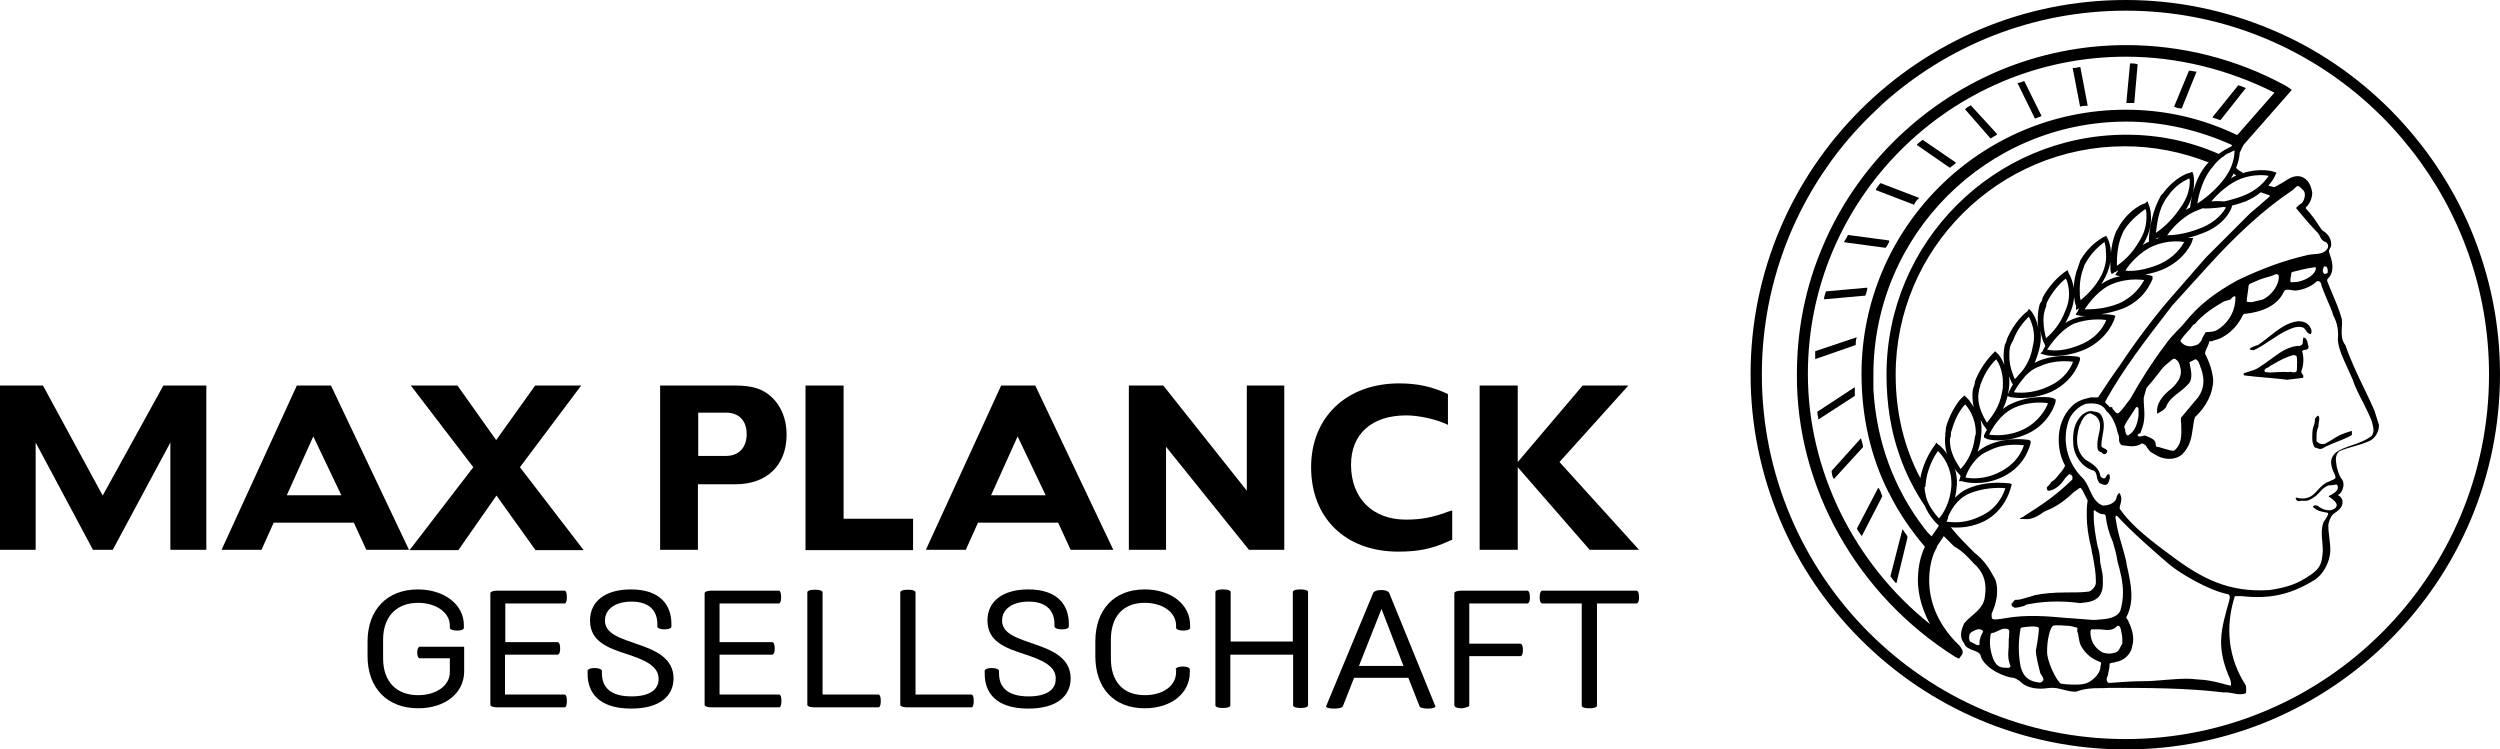 <?xml version="1.0" encoding="utf-8"?>
<!-- Generator: Adobe Illustrator 25.3.0, SVG Export Plug-In . SVG Version: 6.00 Build 0)  -->
<svg version="1.1" id="Layer_1" xmlns="http://www.w3.org/2000/svg" xmlns:xlink="http://www.w3.org/1999/xlink" x="0px" y="0px"
	 viewBox="0 0 820.3 245.8" style="enable-background:new 0 0 820.3 245.8;" xml:space="preserve">
<g>
	<path d="M137.2,232.4c-10.2,0-16.6-6.7-16.6-17.1v-4.8c0-10.4,6.4-17.1,16.5-17.1c8.6,0,15.1,4.9,15.1,11.7v1c0,0-0.1,0.8-2.2,0.8
		c-2.2,0-2.4-0.8-2.4-0.8v-0.8c0-4.4-4.6-7.5-10.4-7.5c-7.1,0-11.5,4.5-11.5,12.1v6.1c0,7.7,4.4,12.1,11.5,12.1
		c5.8,0,10.4-3,10.4-7.6v-4.5h-9.9c0,0-0.8-0.1-0.8-1.9s0.8-1.9,0.8-1.9h14.6v8.4C152.1,227.6,145.9,232.4,137.2,232.4z"/>
	<path d="M163.4,232.1c-2.5,0-2.5-0.8-2.5-0.8v-36.7c0,0,0-0.8,2.5-0.8h21.9c0,0,0.7,0,0.7,2.2c0,2-0.7,2-0.7,2h-19.5v12.7H183
		c0,0,0.8,0,0.8,2.1c0,2-0.8,2-0.8,2h-17.3v13.1h19.6c0,0,0.7,0,0.7,2.1c0,2.1-0.7,2.1-0.7,2.1H163.4z"/>
	<path d="M205.6,214.6c-6.1-2-12-4.1-12-11c0-6.3,5-10.2,13.4-10.2c9.7,0,13.3,5.2,13.3,11.3v1c0,0-0.1,0.8-2.3,0.8
		c-2.1,0-2.3-0.8-2.3-0.8v-0.8c0-4.4-2.5-7.5-8.5-7.5c-5.2,0-8.7,2.4-8.7,6.2c0,4.4,5,5.8,11,7.9c5.6,1.9,11.5,4.5,11.5,11.1
		c0,5.7-4.4,9.9-13.9,9.9c-10.9,0-14.3-5.5-14.3-11.4V220c0,0,0.2-0.8,2.3-0.8s2.4,0.8,2.4,0.8v0.9c0,4.6,2.8,7.6,9.7,7.6
		c5.8,0,8.9-2.1,8.9-5.7C216.2,218.4,211.1,216.4,205.6,214.6z"/>
	<path d="M233.7,232.1c-2.5,0-2.5-0.8-2.5-0.8v-36.7c0,0,0-0.8,2.5-0.8h21.9c0,0,0.7,0,0.7,2.2c0,2-0.7,2-0.7,2h-19.5v12.7h17.3
		c0,0,0.8,0,0.8,2.1c0,2-0.8,2-0.8,2h-17.3v13.1h19.6c0,0,0.7,0,0.7,2.1c0,2.1-0.7,2.1-0.7,2.1H233.7z"/>
	<path d="M267.4,232.1c-2.5,0-2.5-0.8-2.5-0.8v-37c0,0,0-0.8,2.5-0.8c2.5,0,2.5,0.8,2.5,0.8v33.6h18.4c0,0,0.7,0,0.7,2.1
		c0,2.1-0.7,2.1-0.7,2.1H267.4z"/>
	<path d="M297.9,232.1c-2.5,0-2.5-0.8-2.5-0.8v-37c0,0,0-0.8,2.5-0.8c2.5,0,2.5,0.8,2.5,0.8v33.6h18.4c0,0,0.7,0,0.7,2.1
		c0,2.1-0.7,2.1-0.7,2.1H297.9z"/>
	<path d="M336,214.6c-6.1-2-12-4.1-12-11c0-6.3,5-10.2,13.4-10.2c9.7,0,13.3,5.2,13.3,11.3v1c0,0-0.1,0.8-2.3,0.8
		c-2.1,0-2.4-0.8-2.4-0.8v-0.8c0-4.4-2.5-7.5-8.5-7.5c-5.2,0-8.7,2.4-8.7,6.2c0,4.4,5,5.8,11,7.9c5.6,1.9,11.5,4.5,11.5,11.1
		c0,5.7-4.4,9.9-13.9,9.9c-10.9,0-14.3-5.5-14.3-11.4V220c0,0,0.2-0.8,2.3-0.8c2.1,0,2.4,0.8,2.4,0.8v0.9c0,4.6,2.8,7.6,9.7,7.6
		c5.8,0,8.9-2.1,8.9-5.7C346.6,218.4,341.5,216.4,336,214.6z"/>
	<path d="M385.7,219.6c0,0,0.2-0.9,2.5-0.9c2.1,0,2.2,0.9,2.2,0.9v1c0,6.9-6.1,11.8-14.8,11.8c-10.2,0-16.2-6.7-16.2-17.1v-4.8
		c0-10.4,6.1-17.1,16.2-17.1c8.6,0,14.9,4.9,14.9,11.7v1c0,0-0.1,0.8-2.2,0.8c-2.2,0-2.4-0.8-2.4-0.8v-0.8c0-4.4-4.4-7.5-10.3-7.5
		c-7.1,0-11.1,4.5-11.1,12.1v6.1c0,7.7,4,12.1,11.2,12.1c5.8,0,10.2-3,10.2-7.6V219.6z"/>
	<path d="M424.1,214.8h-20.4v16.7c0,0,0,0.8-2.4,0.8c-2.5,0-2.5-0.8-2.5-0.8v-37.3c0,0,0-0.8,2.5-0.8c2.5,0,2.5,0.8,2.5,0.8v16.3
		h20.4v-16.3c0,0,0-0.8,2.5-0.8c2.5,0,2.5,0.8,2.5,0.8v37.3c0,0,0,0.8-2.4,0.8c-2.5,0-2.5-0.8-2.5-0.8V214.8z"/>
	<path d="M450.6,194.5c0,0,0.4-0.9,2.6-0.9c2.2,0,2.6,0.9,2.6,0.9l15.2,37.3c0,0-0.1,0.7-2.5,0.7c-2.5,0-2.7-0.7-2.7-0.7l-3.7-9.4
		h-17.8l-3.7,9.4c0,0-0.3,0.7-2.8,0.7c-2.7,0-2.7-0.7-2.7-0.7L450.6,194.5z M453.3,199.8l-7.4,18.7h14.6L453.3,199.8z"/>
	<path d="M482.1,215.3v16.2c0,0.5-2.1,0.9-2.4,0.9c-2.5,0-2.5-0.9-2.5-0.9v-36.9c0,0,0-0.8,2.5-0.8h21.5c0,0,0.8,0,0.8,2.2
		c0,2-0.8,2-0.8,2h-19.1v13.2h16.8c0,0,0.8,0,0.8,2.1c0,2-0.8,2-0.8,2H482.1z"/>
	<path d="M524,198v33.6c0,0,0,0.8-2.5,0.8c-2.5,0-2.5-0.8-2.5-0.8V198h-13c0,0-0.8,0-0.8-2c0-2.2,0.8-2.2,0.8-2.2h31
		c0,0,0.8,0,0.8,2.2c0,2-0.8,2-0.8,2H524z"/>
</g>
<path d="M0,126.5h14.1l19.6,36.1l19.9-36.1h14.1v53.9H55.9v-35.2l-18.9,35.2h-6.5l-18.8-35.2v35.2H0V126.5z"/>
<path d="M89.8,171.5l-4,8.9H72.7l24.7-53.9h11.2l25.6,53.9h-14l-4.1-8.9H89.8z M94.1,162.5H112l-9.2-19.3L94.1,162.5z"/>
<path d="M134.8,126.5h15.3l12.7,17.9l12.8-17.9h15.1l-20.1,26.8l20.9,27.2h-15.8l-12.8-17.9l-12.5,17.9h-16l20.9-27.2L134.8,126.5z"
	/>
<path d="M216.7,126.5h24.5c5.7,0,9.1,1.1,12,3.8c3.2,3,4.9,7.3,4.9,12.3c0,10.1-6.5,16.3-16.8,16.3h-12.3v21.5h-12.4V126.5z
	 M229.1,135.4v14.2h9.1c4.2,0,6.8-2.7,6.8-7.2c0-4.4-2.6-7-6.7-7H229.1z"/>
<path d="M264.3,126.5h12.5v43.7h22.8v10.3h-35.3V126.5z"/>
<path d="M320.9,171.5l-4,8.9h-13.1l24.7-53.9h11.2l25.6,53.9h-14l-4.1-8.9H320.9z M325.2,162.5h17.9l-9.2-19.3L325.2,162.5z"/>
<path d="M370.5,126.5h11.2l27.4,34.5v-34.5h12.3v53.9h-11.6l-27.2-33.8v33.8h-12.2V126.5z"/>
<path d="M476.5,177.1l-1,0.4c-5.6,2.6-10.1,3.5-16.7,3.5c-17.3,0-28.6-11-28.6-27.7c0-16.4,11.6-27.5,28.9-27.5
	c6.1,0,10.9,1.1,16,3.5v10.1c-3.6-1.8-9.5-3.1-13.7-3.1c-11.3,0-18.1,6.1-18.1,16.2c0,11,7.1,18,18,18c5,0,8.8-0.7,14.1-2.7l1.1-0.3
	V177.1z"/>
<path d="M485.4,126.5H498v25.1l21.3-25.1h15l-22.6,25.1l26.1,28.8h-16.2L498,153.3v27.1h-12.5V126.5z"/>
<g>
	<path d="M810.6,75c-6.2-14.6-15.1-27.7-26.3-39c-11.3-11.3-24.4-20.2-39-26.3C730.1,3.3,714,0,697.5,0
		c-67.9,0-123.1,55.1-123.1,122.8c0,16.6,3.3,32.7,9.7,47.9c6.2,14.7,15.1,27.8,26.4,39.1c11.3,11.3,24.5,20.2,39.1,26.4
		c15.2,6.4,31.3,9.7,47.9,9.7c67.7,0,122.8-55.2,122.8-123.1C820.3,106.2,817,90.2,810.6,75z M617.1,34.7c0.1-0.1,0.2-0.1,0.2-0.2
		c0.1-0.1,0.2-0.2,0.3-0.3c21.2-19.1,49.2-30.7,79.9-30.7c30.7,0,58.7,11.6,79.9,30.8c0.1,0.1,0.2,0.2,0.3,0.3
		c0.1,0.1,0.2,0.1,0.2,0.2c4.9,4.4,9.3,9.3,13.4,14.5c15.9,20.3,25.4,45.8,25.4,73.6c0,65.9-53.5,119.6-119.3,119.6
		c-65.8,0-119.3-53.7-119.3-119.6c0-27.7,9.5-53.3,25.4-73.6C607.7,44,612.2,39.2,617.1,34.7z"/>
	<path d="M757.7,106.9c-1-1.3-2.4-1.5-3.7-1.5c0,0,0,0,0,0c-3.6,0.4-6.6,2.8-9.5,5.1c-1.2,0.9-2.4,1.9-3.6,2.7
		c-0.1,0-0.3,0.1-0.4,0.1c-0.8,0.3-1.7,0.6-2.3,1.1c0,0,0,0,0,0.1c0,0,0,0,0,0.1c0.3,0.3,1,0.3,1.3,0.3c0,0,0,0,0,0
		c1.8-0.8,3.6-2,5.4-3.2c2-1.3,4-2.7,6.2-3.6c1.4-0.6,2.9-1.2,4.7-0.6c0.3,0.2,0.6,0.6,0.8,0.9c0.4,0.6,0.8,1.2,1.6,1.2
		c0,0,0.1,0,0.1-0.1C758.7,108.4,758.3,107.8,757.7,106.9C757.7,106.9,757.7,106.9,757.7,106.9z"/>
	<path d="M757.3,113c-0.2-0.9-0.4-2-1.4-2.3c0,0-0.1,0-0.1,0.1c-0.2,0.5-0.2,0.8-0.2,1.2c0,0.3,0,0.6-0.1,0.9
		c-0.3,0.3-0.8,0.8-1.7,0.6c0,0,0,0,0,0c-3.5,0.4-6.2,2.5-8.9,4.5c-1.3,0.9-2.6,1.9-3.9,2.7c-1,0.6-2,0.9-3,1.2
		c-0.5,0.2-1,0.3-1.5,0.5c-0.2,0-0.3,0.1-0.3,0.2c-0.1,0.2,0,0.4,0.2,0.6c0,0,0,0,0.1,0c2.4,0.3,4.7,0.5,7,0.7
		c2.3,0.2,4.6,0.4,7,0.7c0,0,0,0,0,0c0,0,0,0,0,0l5.1-0.6c0,0,0.1,0,0.1-0.1c0.2-0.5,0-0.9-0.3-1.2c-0.2-0.3-0.3-0.5-0.3-0.9
		c0.8-2,0.9-4.3,0.3-6.6c0.2-0.3,0.6-0.4,1-0.4c0.5-0.1,1.1-0.2,1.1-1.1c0,0,0,0,0,0C757.4,113.6,757.3,113.3,757.3,113z
		 M743.1,121.3C743.1,121.3,743.1,121.3,743.1,121.3c0.2-0.3,0.5-0.5,0.8-0.6c0.3-0.1,0.7-0.3,0.9-0.6c0.4-0.2,0.7-0.4,1.1-0.6
		c2.2-1.3,4.3-2.4,6.6-3c0.6,0,1.1,0.3,1.1,0.5c0,0,0,0,0,0c0.2,1,0.1,2.4,0.1,3.5c0,0.5-0.1,0.9-0.1,1.3c-0.5,0.5-1,0.4-1.5,0.3
		c-0.2,0-0.4-0.1-0.7-0.1c-0.1,0-0.3,0-0.4,0.1c-1-0.1-2.3-0.1-3.7,0c-1.4,0.1-2.8,0.2-4,0c-0.1-0.1-0.3-0.3-0.3-0.4
		C743,121.6,743,121.5,743.1,121.3z"/>
	<path d="M771.6,141.4c-3.3,0.9-4.8,1.8-6.6,3l-2.1,1.2c-1.1,0.3-2,0-2.8-0.8v-1.2c0-1.2,0-2.4,0.6-3.5c0,0,0,0,0,0
		c0-0.4,0.1-0.9,0.1-1.3c0.1-0.4,0.2-0.9,0.2-1.4c0-0.3,0-0.6-0.3-1c0,0,0,0-0.1,0c-0.3,0-0.6,0.5-0.7,0.6l-0.3,0.3c0,0,0,0,0,0.1
		c0,1.2-0.3,2.1-0.6,2.9c-0.3,0.9-0.3,2.1-0.3,3c0,1.2,0,2.4,0.9,3.6c0,0,0,0,0.1,0h0.3c0.4,0.2,0.8,0.4,1.3,0.4
		c0.2,0,0.4,0,0.6-0.1c2.1-1.2,4.5-2.1,6.8-3c1.4-0.6,3-1.3,3-1.6v-1.2C771.7,141.5,771.7,141.5,771.6,141.4
		C771.7,141.4,771.6,141.4,771.6,141.4z"/>
	<path d="M692.2,155.8C692.2,155.8,692.2,155.8,692.2,155.8c-0.2-0.2-0.4-0.2-0.5-0.2c-0.3,0.1-0.4,0.4-0.6,0.7
		c-0.1,0.3-0.3,0.6-0.5,0.6c0,0,0,0,0,0c-0.5,0.3-1.1-0.3-1.4-0.6c-0.3-2.6-2.5-4.1-4.8-5.4c-2.9-2.4-3.6-6.2-2.1-11.2l0.1-0.1
		c0.6-1.5,1.5-3.7,3.4-4c0.1,0.1,0.3,0.1,0.5,0.2c0.6,0.3,1.4,0.6,1.9,1.3c1.3,1.6,0.9,3.6,0.4,5.7c-0.3,1.3-0.5,2.6-0.4,3.8
		c0,1,0.4,1.6,1.5,1.9c0.1,0.3,0.3,0.4,0.6,0.5c0.3,0.1,0.7-0.1,1-0.5c0,0,0,0,0,0c0.4-0.8-0.3-1.1-0.9-1.4
		c-0.4-0.2-0.8-0.4-0.9-0.7c0-1.2,0.2-2.4,0.4-3.5c0.4-2.3,0.8-4.4-0.4-6.6c-0.3-0.6-1.2-1.2-2.2-1.2c-1.6-0.6-2.8,0.1-4,0.9
		c-2.4,2.2-3.4,5.4-3,9.9c0.3,3.8,2.9,7.3,6.3,8.4c1.1,0.3,1.2,1.1,1.4,2c0.1,0.7,0.3,1.5,0.9,2.2c0,0,0,0,0,0
		c0.6,0.3,1.2,0.6,1.8,0.6c1,0,1.2-0.9,1.4-1.6c0.1-0.2,0.1-0.4,0.2-0.6c0,0,0,0,0-0.1L692.2,155.8z"/>
	<path d="M641.5,215.5l1.2,0.6c0,0,0,0,0,0c0,0,0.1,0,0.1,0l0.9-1.2c0.3-0.3,0.3-0.7,0.3-1c0-0.7-0.7-1.6-0.9-1.9l-1.8-1.8
		c-5.5-6-8.3-12.7-8.3-19.9c0-6.3,2.1-10.1,2.4-10.4c0,0,0,0,0,0l0.2-0.7l2.2-3.3l3.4,3.4c0,0,0,0,0,0c2.3,1.2,4.3,3.2,6,5.1
		c0.5,0.5,0.9,1,1.4,1.4c2.5,2.7,3.3,5.8,2.7,9.8c-0.2,2.9-2.2,4.7-4.3,6.5c-0.9,0.7-1.7,1.5-2.5,2.4c0,0,0,0,0,0
		c-0.8,1.8-1.9,4.4,0,6.6c0.3,1.3,1.8,1.8,3,2.3c1.1,0.4,2.1,0.8,2.3,1.5c1.2,4.8,8.9,7.5,10.8,7.5c1.4,0.3,2.9,1.7,2.9,1.8
		c3.2,2.3,6.9,1.8,9.3,1.5l0.3,0c1-0.1,2.4,0.2,3.9,0.6c1.6,0.4,3.2,0.8,4.4,0.6c0,0,0,0,0,0c2.7-1,5-1.1,7.4-1.1c1,0,2.1,0,3.3-0.1
		c11.9,0,25.3,0,37.5,1.5c0,0,0,0,0,0c1-0.1,2.1,0.1,3.2,0.3c0.8,0.2,1.6,0.3,2.4,0.3c0.6,0,1.1-0.1,1.6-0.3c0,0,0,0,0.1-0.1
		c0.2-0.6,0.1-1.3,0.1-1.8c0-0.2-0.1-0.4-0.1-0.6c0,0,0,0,0-0.1c-5.7-8.8-6.9-19-3.6-29.3l2.3,0c8.8,1,15.6-0.4,23-4.8
		c4.1-2.1,6.3-7.4,6-11.1c0-1-0.2-2.1-0.3-3.3c-0.2-1.5-0.4-3.1-0.3-4.5c0.5-1.9,1.2-3.1,2-3.5c0,0,0,0,0,0c0.1-0.1,0.2-0.2,0.4-0.3
		c0.6-0.4,1.6-1.2,2-2.1c0.8-2.2-0.6-3.2-1.3-3.6c0.6-0.2,1.1-0.8,1.5-1.7c0.4-1,0.6-2.4-0.2-3.5c0,0,0,0,0,0
		c-0.9-0.9-1.8-4.1-1.8-5c0,0,0,0,0,0c-0.2-1.2-0.4-2.8,0.9-4.1c1.6-0.7,3.2-1.2,4.7-1.6c1.5-0.4,3.1-0.9,4.8-1.6
		c2.5-0.9,3.6-3.4,3.6-5.4c0,0,0,0,0,0l-1.5-4.8c0,0,0,0,0,0c-1.2-2.6-2.3-5.1-3.5-7.5c-2.2-4.6-4.3-8.9-6-13.9c0,0,0,0,0,0
		c-1.4-1.8-1.3-3.7-1.2-5.8c0.1-0.9,0.1-1.9,0-2.8c-0.8-2.9-1.9-5.5-3.1-8.3c-0.5-1.3-1.1-2.6-1.6-3.9c-0.3-0.6,0-1,0.4-1.4
		c0.3-0.3,0.6-0.7,0.8-1.2c0.9-2.2,0.2-4.7-0.6-6.9c-0.3-0.6,0-1,0.2-1.5c0.3-0.4,0.5-0.9,0.4-1.5c0-2.4-1.9-3.8-3-4.5
		c-0.4-0.6-0.8-1.1-1.1-1.6c-1.3-2-2.3-3.4-4.2-5.5V68c1.2-0.9,2.1-3,2.1-4.8c-0.3-1.6-0.8-3.6-2.7-4.8c-2.4-1.4-4.6-0.1-6.5,1.2
		c-0.6,0.3-1.1,0.7-1.6,0.9c-0.1,0.1-0.2,0.2-0.3,0.2c-0.6,0.4-0.9,0.6-1.7,0.7c-0.2-0.2-0.5-0.2-0.9-0.3c-0.2-0.1-0.5-0.1-0.7-0.2
		c1.6-1.8,2.2-3.2,2.3-3.5l0.3-0.6c0,0,0-0.1,0-0.1c0,0,0,0-0.1-0.1l-0.9-0.3c0,0-4.2-1.4-10.3,0.6c0.1,0,0.1-0.1,0.2-0.2
		c0,0,0-0.1,0-0.1c0,0,0-0.1-0.1-0.1c-0.8-0.3-1.4-0.8-2-1.4c0.8-1.9,1.1-3.7,1.2-5l1.2-2.5l15.8-18c0,0,0,0,0-0.1c0,0,0-0.1,0-0.1
		l-1.8-1.2c-16-8.8-34.2-13.4-52.4-13.4c-14.6,0-28.7,2.9-42,8.5c-12.9,5.5-24.4,13.3-34.4,23.2c-9.9,9.9-17.8,21.5-23.2,34.3
		c-5.7,13.3-8.5,27.4-8.5,41.9C589.3,159.7,609.3,195.2,641.5,215.5z M733.5,57.4c0.1,0.1,0.2,0.1,0.2,0.2c-0.6,0.3-1.1,0.5-1.7,0.9
		c0.4-0.5,0.7-1.1,0.9-1.6C733.1,57.2,733.3,57.3,733.5,57.4z M663,206.2l0.3-0.3c2-0.3,4.7-0.6,5.6,0c0.3,0.2-0.2,4-0.9,7.6
		c0,0,0,0,0,0c0,1.5,0.9,5.3,1.5,7.5c0,0,0,0,0,0c0.4,0.5,1.3,1.8,0.9,2.3c0,0,0,0,0,0c-0.6,0.8-1.1,0.7-1.6,0.6
		c-0.2,0-0.4-0.1-0.7-0.1c-2.8-0.6-4.1-1.9-5-4.7C662.2,215.1,662.2,210.3,663,206.2z M733.6,44.1c-11.4-5.4-23.5-8.1-36.1-8.1
		c-47.8,0-86.7,38.9-86.7,86.7c0,14,3,27.2,8.9,38.9c0,0,0,0.1,0.1,0.1c0.1,0.1,0.1,0.2,0.2,0.4c3.1,6.2,7,11.9,11.6,17.3
		c-0.8,1.6-2.3,5.4-2.3,10.9c0,2.7,0.5,8.2,4,14.5c-25.1-20-40.1-50.6-40.1-82.1c0-57.4,46.8-104.1,104.4-104.1
		c16.6,0,33.4,4.1,48.7,11.8c-2.5,2.8-10.7,12.2-12.1,13.8C733.9,44.3,733.7,44.2,733.6,44.1z M671.3,110.8
		c-0.3-1.2-0.8-3.2-0.8-5.9c0-1.5,0.3-3,0.9-4.4c0,0,0,0,0,0c0-0.9,0.3-1.4,0.6-2c2.2-4,4.9-6.4,5.8-7.1c0.7,1.1,1.1,3.1,1.1,5.2
		c0,1.7-0.4,3.5-1.2,5.3c-1.7,4.7-4.7,7.7-6.4,9.1L671.3,110.8z M671.7,114.7c2.8-4.2,5.8-7.1,8.8-8.5c4.9-1.8,9.2-1.4,10.6-1.2
		c-0.4,1.1-2.2,5.3-8,7.9C678.1,115.1,674,115.3,671.7,114.7z M679.9,104.8C679.9,104.8,679.9,104.8,679.9,104.8
		c-0.8,0.3-1.5,0.7-2.2,1.2c0.6-1.1,1.2-2.3,1.7-3.7c2.9-7-0.4-12.3-0.6-12.6l-0.3-0.9c0,0,0-0.1-0.1-0.1c0,0-0.1,0-0.1,0l-0.9,0.6
		c-0.1,0.1-4.2,2.8-7.2,8.4c0,0,0,0,0,0c0,0.6-0.3,1.2-0.9,2c0,0,0,0,0,0c-0.8,2.8-0.8,5.7-0.5,8c-0.6-3.6-2.3-5.6-2.4-5.7l-0.6-0.6
		c0,0-0.1,0-0.1,0c0,0-0.1,0-0.1,0.1l-0.3,0.6c-0.6,0.3-4.3,3.5-6.6,8.7c-0.1,0.4-0.3,0.8-0.4,1.2c-0.1,0.4-0.3,0.7-0.5,1.2
		c-0.5,2.3-0.5,4.6-0.1,6.6c-0.8-2-1.7-3.2-1.9-3.4c-0.2-0.3-0.4-0.5-0.5-0.5l-0.6-0.6c0,0-0.1,0-0.1,0l-0.6,0.6
		c-0.1,0.1-3.9,3.7-6,9.3c0,0,0,0,0,0c0,0.7-0.2,1.2-0.4,1.8c-0.1,0.2-0.1,0.3-0.2,0.5c-0.4,2.2-0.2,4.2,0.2,6.1
		c-0.6-1.1-1.3-1.9-1.6-2.4c-0.1-0.1-0.6-0.7-0.8-0.8l-0.6-0.6c0,0-0.1,0-0.1,0l-0.6,0.6c-0.6,0.3-4,4.5-5.4,9.9c0,0,0,0,0,0
		c0,0.4-0.1,0.9-0.1,1.3c-0.1,0.4-0.2,0.9-0.1,1.3c-0.3,2.1,0,4.2,0.5,6c-0.7-1.1-1.4-1.8-1.8-2.2c-0.3-0.3-0.8-0.8-1-0.8l-0.6-0.6
		c0,0-0.1,0-0.1,0c0,0-0.1,0-0.1,0.1l-0.3,0.6c-0.3,0.3-3.8,5-4.8,10.9c-5.4-10.2-8.1-21.6-8.1-34c0-41.3,33.8-74.9,75.2-74.9
		c9.3,0,18.6,1.8,27.5,5.3c-0.2,0.2-0.3,0.3-0.5,0.5c-4.3,4.8-5.4,12.4-5.6,14.3c-0.5,0.3-1,0.5-1.4,0.8c3.8-6.2,2.5-11.4,2.5-11.5
		l-0.3-0.9c0,0,0,0-0.1-0.1c0,0-0.1,0-0.1,0l-0.6,0.3c-0.6,0-5,1.4-9,6.9c-0.5,0.3-0.8,0.9-1,1.4c-0.1,0.1-0.1,0.3-0.2,0.4
		c-3,5.8-3.3,12.8-3.3,12.8v1.1c-0.7,0.3-1.4,0.7-2.1,1.1c0.2-0.2,0.3-0.5,0.5-0.7c3.8-6.7,1.8-12.1,1.5-12.6l-0.3-0.9
		c0,0,0-0.1-0.1-0.1c0,0-0.1,0-0.1,0l-0.6,0.6c-0.6,0.1-4.9,1.7-8.4,7.2c-0.3,0.6-0.6,1.2-1.2,2.1c0,0,0,0,0,0
		c-1.9,4.6-2,9.9-1.8,12.7c0,0.1,0,0.1,0,0.2c0,0,0,0,0,0l0.3,0.9c0,0,0,0,0.1,0.1c0,0,0,0,0,0c0,0,0,0,0.1,0l0.9-0.6
		c0.1,0,0.5-0.2,1.1-0.6c0,0,0,0,0,0.1c-0.1,0.2-0.2,0.4-0.3,0.4c0,0,0,0,0,0l-0.6,0.9c0,0,0,0.1,0,0.1c0,0,0,0.1,0.1,0.1l1.2,0.3
		c0,0,0,0,0,0c0,0,0.1,0,0.2,0c0.1,0,0.2,0,0.2,0c-1.1,0.2-2.2,0.5-3.4,1c0,0,0,0,0,0c-1,0.4-2,1-2.9,1.6c0.4-0.7,0.9-1.5,1.3-2.3
		c3.5-7,1-12.4,0.6-12.9l-0.3-0.6c0,0-0.1-0.1-0.1,0l-0.6,0.3c0,0,0,0,0,0c0,0-0.2,0.1-0.4,0.2c-1.1,0.7-4.6,2.7-7.4,7.5
		c0,0,0,0,0,0c-0.1,0.4-0.3,0.8-0.4,1.2c-0.1,0.4-0.3,0.7-0.4,1.2c-2.4,5.9-1,12-0.6,12.6v1.2c0,0,0,0.1,0,0.1c0,0,0,0,0,0
		c0,0,0,0,0,0l1-0.5c-0.4,0.6-0.5,1-0.5,1l-0.6,0.9c0,0,0,0.1,0,0.1c0,0,0,0.1,0.1,0.1l1.2,0.3c0,0,0.9,0.1,2.3,0.1
		c0.1,0,0.3,0,0.4,0C683.4,103.6,681.6,104.1,679.9,104.8z M664.6,123.3c1.3-1.3,2.8-2.5,4.7-3.1c0,0,0,0,0,0
		c4.8-2.3,9.9-1.6,10.9-1.5c-0.5,1.4-2.4,5.7-8.3,8.2c-5.2,2.4-9.7,2-11.1,1.8c0.3-0.6,1.1-2,2.3-3.5
		C663.5,124.7,664,124.1,664.6,123.3z M663.3,122c-0.6,0.6-1.1,1.2-1.6,1.8c-0.2,0.2-0.4,0.4-0.6,0.6l-0.1-0.2
		c-0.6-1.5-1.7-4.1-1.7-7.4c0-0.9,0-2.1,0.3-3.2c0.1-0.2,0.2-0.4,0.3-0.7c0.2-0.4,0.4-0.9,0.6-1.1c0,0,0,0,0,0c1.4-4,4-6.7,5.2-7.9
		c0.6,1.2,1.7,3.5,1.7,6.7c0,1.3-0.2,2.3-0.5,3.5c0,0.2-0.1,0.4-0.1,0.6C666.1,117.9,664.7,120.3,663.3,122z M652.7,142.6
		c0.6-1.3,3.2-6.5,8.2-8.8c0,0,0,0,0,0c4.1-1.9,8.9-1.9,11.1-1.5c-0.7,1.8-2.9,6-7.9,8.5C658.8,143.4,653.9,142.8,652.7,142.6z
		 M657.2,125.7c0,0.9,0,1.8-0.3,3c-0.8,4.9-3.4,8-4.7,9.7c-0.1,0.1-0.2,0.2-0.2,0.3l-0.1-0.1c-0.9-1.5-2.8-4.7-2.8-8.4
		c0-0.4,0.1-0.8,0.1-1.2c0.1-0.4,0.1-0.7,0.2-1.2c0.1-0.3,0.2-0.7,0.3-1c0.1-0.4,0.1-0.7,0.3-1c1.3-3.7,3.4-6.4,5-7.9
		C655.7,118.9,657.2,121.5,657.2,125.7z M732,49.9c0.3-0.1,0.6-0.3,0.8-0.4c0.1-0.1,0.3-0.1,0.4-0.2c0,3.4-1.3,6.8-3.8,9.9
		c-3.2,4-6.6,6.4-8.4,7.6c0.4-3.1,2-8.7,5-12c0,0,0,0,0,0c1-1.4,2.1-2.4,3.1-3.2c0.2-0.1,0.5-0.2,0.7-0.4c0,0,0.1,0,0.1-0.1
		c0,0,0,0,0-0.1c0.4-0.3,0.8-0.5,1.2-0.7C731.3,50.3,731.7,50.1,732,49.9z M652.6,147.9C652.6,147.9,652.6,147.9,652.6,147.9
		c4.6-2.5,9.8-2,11.5-1.8c-1.3,3.9-4.1,6.9-8,8.8c-5,2.6-9.7,2.1-11.2,1.8C645.6,154.3,648.1,149.6,652.6,147.9z M648,143.3
		c-0.6,5.9-3.6,9.5-4.7,10.6c-0.1-0.2-0.2-0.3-0.3-0.5c-1.1-1.7-3.2-4.9-3.2-8.8c0-0.3,0-0.9,0.3-1.4c0,0,0,0,0,0c0-0.9,0-1.5,0.3-2
		c0,0,0,0,0,0c1.1-4.1,3-7.1,4.4-8.5c0.7,0.7,3.5,4,3.5,9.4C648.3,142.1,648.3,142.7,648,143.3C648,143.3,648,143.3,648,143.3z
		 M640.1,171.3C640.1,171.2,640.1,171.2,640.1,171.3l-1.4-0.1c0.1-0.1,0.1-0.3,0.2-0.5c0.1-0.2,0.1-0.4,0.3-0.6c0,0,0,0,0-0.1
		c0,0,0,0,0-0.1c0,0-0.1-0.1-0.1-0.1c0.9-2.2,2.9-6,6.9-7.8c4.4-1.9,9.6-2.1,12-1.8c-0.5,1.6-2.4,6.6-8,9.1c-3.2,1.6-6.5,2.3-9.9,2
		L640.1,171.3z M632.6,164.8c-0.3-0.6-0.5-1.3-0.7-2.1c0-0.1,0-0.1,0-0.2c0-0.1,0-0.2-0.1-0.3c0,0,0-0.1,0-0.1c0-0.1,0-0.2-0.1-0.3
		c0,0,0-0.1,0-0.1c-0.1-0.6-0.2-1.1-0.2-1.7c0-0.1,0.1-0.2,0.1-0.2c0.1-0.1,0.2-0.2,0.2-0.4c0,0,0,0,0,0c0,0,0,0,0,0
		c0-0.1,0-0.1,0-0.2c0.3-4.9,2.8-9.6,4.1-11.2c1.7,1.7,4.4,5.3,4.4,10.6l0,0.6c-0.3,5.6-2.7,9.4-4.1,10.9
		C635.7,169.5,633.8,167.5,632.6,164.8C632.6,164.8,632.6,164.8,632.6,164.8z M704.3,71c0,1.8-0.2,4.6-2.1,7.7
		c-2.6,4.7-5.8,7.3-7.6,8.5v-1c0-2.1,0.2-6.1,1.8-9.5c0.2-0.6,0.4-0.9,0.6-1.2c0.1-0.2,0.2-0.3,0.3-0.5c2.3-3.3,4.9-5.1,6.2-6.1
		c0.2-0.1,0.3-0.2,0.5-0.3C704.3,69.2,704.3,69.8,704.3,71z M710.1,66.2C710.1,66.2,710.1,66.2,710.1,66.2c0.3-0.6,0.9-1.5,1.2-1.8
		c2.5-3.7,5.6-5.2,6.9-5.8l0.1-0.1c0.2,0.3,0.2,0.5,0.2,1.1c0,2.1-0.6,5.3-3.3,8.9c-3.1,4.6-6.5,7-7.8,7.9c0-0.3,0.1-0.5,0.1-0.8
		C707.8,73.2,708.3,69.3,710.1,66.2z M708.4,77.8l-0.5,0.5c0,0,0,0,0,0c-0.3,0.1-0.5,0.1-0.7,0.2c0,0,0.1,0,0.1-0.1
		C707.5,78.3,707.9,78.1,708.4,77.8z M721.1,69C721.1,69,721.1,69,721.1,69c0.6-0.3,1.2-0.5,1.8-0.7l0.2,0.1c0,0,0,0,0.1,0
		c0.1,0,0.3,0,0.5,0c1.2,0,3.3-0.1,6-0.5c0.3,0.1,0.5,0.1,0.7,0.2c-0.8,1.3-2.9,4.6-8.2,6.7c-4.9,2-9,2.4-11.1,2.4
		C713.1,74.3,716.9,70.5,721.1,69z M706.8,80.6c4.3-1.7,8-1.5,9.9-1.2c-0.9,1.5-3,5-8.2,7.3c-4.8,2-8.9,2.4-11.1,2.1
		C698.5,86.8,702.3,82.4,706.8,80.6z M689.7,90c-2.4,4.7-5.7,7.4-7,8.5c-0.3-0.9-0.3-2.3-0.3-3.7c0-2.4,0.4-4.7,1.2-6.8
		c0.1-0.2,0.2-0.4,0.2-0.6c0.1-0.4,0.3-0.8,0.6-1.2c0,0,0,0,0,0c2-3.6,4.7-5.7,6-6.7l0.1-0.1c0.3,0.8,0.5,2,0.5,3.7
		C691.2,84.9,691,87,689.7,90z M684,101.5c1.5-2.2,4.8-6.7,9.3-8.4c0,0,0,0,0,0c2.8-1.1,5.5-1.4,7.5-1.4c1.3,0,2.2,0.1,2.8,0.2
		l-0.1,0.1c-1,1.7-3.1,5.2-8.1,7.5C690.5,101.5,686.2,101.5,684,101.5L684,101.5z M631.6,173.6c-10.2-13.2-15.9-28.8-16.9-45.8
		c0-0.2,0-0.4,0-0.6c0-0.3,0-0.6,0-0.9c0-0.5,0-1,0-1.4c0-0.1,0-0.1,0-0.2c0-0.6,0-1.2,0-1.8c0-45.8,37.2-83,83-83
		c11.7,0,23.7,2.7,34.7,7.7c-0.1,0.2-0.2,0.3-0.3,0.5c-1.1,0.5-2.5,1.2-4.1,2.4c-9.6-4.2-19.7-6.3-30.3-6.3
		c-43.4,0-78.7,35.3-78.7,78.7c0,9.5,1.4,18.5,4.3,26.6c2,5.8,4.8,11.3,8.2,16.4c1.4,3.2,3.5,5.5,4.2,6.1l0.5,0.5
		c-0.2,0.3-0.4,0.6-0.6,0.9c-0.6,0.8-1.2,1.7-1.8,2.6C632.8,175.1,632.2,174.4,631.6,173.6z M735.9,64.3c-2.2,0.8-4.3,1.4-6.1,1.8
		c-1.1-0.1-2.5-0.2-4.2,0c2-2.5,5.8-6,9.8-7.5c4.4-1.6,8.1-1.1,9-0.9C743.3,59.3,740.9,62.4,735.9,64.3z M653.2,208
		c0.3-0.3,0.5-0.5,0.7-0.3c0,0,0.1,0,0.1,0l2.7-1.2c0.6-0.3,1.4-0.3,2.3,0l0.3,0.5c0,0.7-0.1,1.3-0.1,1.9c-0.1,0.6-0.1,1.2-0.1,1.9
		c0,1,0,1.8-0.1,2.5c-0.1,1.7-0.2,2.9,0.7,5.3c-0.2,0.6-0.8,0.6-1.3,0.5c-0.1,0-0.3,0-0.4,0c-2.1,0-3.2-0.9-4.1-3.2
		C652.9,213,652.7,210.7,653.2,208z M755.2,66.7c-0.6,0.3-1.2,0.9-1.8,1.5c0,0,0,0.1,0,0.1c0.3,0.3,0.6,0.7,0.9,1.1
		c1.8,2.1,4.2,5,6.2,7c0.3,0.3,0.5,0.7,0.7,1.1c0.3,0.7,0.6,1.4,1.8,1.9c0.4,0.1,0.6,0.4,0.8,0.8c0.2,0.5,0.1,1-0.2,1.5
		c-1,1.4-2.6,1.6-4.3,1.7c-0.7,0.1-1.5,0.1-2.2,0.3c-7.7,1.8-14.4,4.2-23,8.3c-7,3.9-12.6,7.9-17.6,14.3c-0.7,0.8-1.4,1.5-2.1,2.2
		c-1.4,1.5-2.7,2.8-3.9,4.6c-4.1,5.4-7.7,11-11.6,17.9c-0.6,0.7-1,1.3-1.4,1.8c-0.6,0.8-1.1,1.6-2.2,2.6c-0.2,0.2-0.3,0.2-0.5,0.2
		c-0.5,0-0.9-0.6-1.3-1.1c-0.2-0.2-0.3-0.4-0.4-0.5v-0.3c0-0.1,0-0.1-0.1-0.1h-0.8c-0.2-0.4-0.5-0.6-0.8-0.9c-0.4-0.3-0.8-0.6-0.6-1
		c5.9-10.7,13.1-19.9,20.6-29.7l1.4-1.8l11.6-12.8c9.6-10.6,18.5-18.7,27.4-24.7c0.4-0.2,0.7-0.5,1.1-0.9c0.3-0.3,0.6-0.6,0.9-0.7
		c0.2-0.1,0.5-0.1,0.9,0.3l1.2,1.2C756.7,63.6,756.1,65.9,755.2,66.7z M762.7,89.9c-0.8-0.8-0.6-1.3-0.3-2.1l0.1-0.2c0,0,0,0,0,0
		c0-0.1,0-0.2,0-0.2c0,0,0.1,0,0.2,0c0.5,0,0.8,0.2,0.8,0.3c0.3,0.6,0.3,1.1,0.3,1.7C763.5,89.7,763.3,89.9,762.7,89.9z
		 M765.6,154.7c0.6,1.1,0.8,1.7,0.7,2.1c-0.1,0.3-0.5,0.5-1,0.7c-0.2,0.1-0.5,0.2-0.8,0.4c-1.9,0.6-3,1.8-4,2.9
		c-1.4,1.6-2.8,3.1-6.1,2.7c-0.1,0-0.2,0-0.3-0.1c-0.3-0.1-0.7-0.2-0.8,0c-0.1,0.1,0,0.3,0.1,0.5c0.4,0.6,0.8,0.6,1.2,0.5
		c0.2-0.1,0.5-0.1,0.9-0.1c1.7,0.2,2.4-0.3,3.4-0.9c0.3-0.2,0.5-0.4,0.9-0.6c0.8-0.7,1.2-1.2,1.6-1.6c0.6-0.7,1.1-1.2,2.5-1.9
		c0.3,0,0.7-0.1,1.2-0.1c0.6-0.1,1.2-0.2,1.7-0.2c0.3,0.5,0.3,0.5,0.3,1.1c0,1.1-2.1,2.3-2.9,2.6c0,0-0.1,0-0.1,0.1c0,0,0,0.1,0,0.1
		c0.1,0.1,0.2,0.2,0.3,0.2c1.1,0.8,2.6,1.9,2.3,2.9c0,0.1-0.1,0.2-0.1,0.2c-0.2,0.4-0.3,0.6-1,0.9c0,0,0,0,0,0
		c-0.9,0.6-3.2,0.5-5.2-1.2c0,0-0.1,0-0.1,0c-0.1,0.1-0.1,0-0.2,0c-0.2-0.1-0.6-0.3-1.2,0.3c0,0,0,0.1,0,0.1c1.4,1.4,3,1.6,4,1.8
		c0.5,0.1,0.9,0.1,1,0.3c0,0,0,0,0,0c0,0,0,0,0,0.1c0.1,0.3-0.6,1.5-1.1,2.2c-0.4,0.6-0.5,0.8-0.5,0.9c-0.7,2.2-0.5,4.2-0.3,6.2
		c0.1,1.5,0.3,3,0,4.6c-0.3,3-1.2,4.4-3.8,6.2c-4.6,3.2-7.9,4.1-13.4,5c-13.4,0.9-22.3-3.7-32.4-11.3c-10.4-7.6-14.1-11.4-16.9-15.4
		c0-0.6,0.1-1.1,0.3-1.6c0.3-1.1,0.5-2-0.3-3.5c0,0,0,0-0.1,0c0,0-0.1,0-0.1,0c-0.5,0.4-0.7,0.9-0.8,1.4c-0.1,0.4-0.2,0.7-0.4,1
		c-0.9,1.2-2.7,1.7-4.1,1.7c-2.4-0.9-3.4-3.1-4.4-5.3c-0.6-1.3-1.2-2.6-2.1-3.6c-5.4-5.1-7.2-13.1-4.4-19.8c1.3-2.3,3.1-3.9,5.3-4.7
		c2.4-0.3,5.3-0.3,6.7,2.3c0,0,0,0,0,0c2.4,2,3.4,5.5,3.8,7.4c0,0,0,0,0,0c0.4,0.6,0.4,1.2,0.4,1.8c0,0.7,0,1.4,0.9,2.1c0,0,0,0,0,0
		c0.3,0,0.7,0.1,1,0.1c1.9,0.3,3.8,0.5,5.6-0.7c1,0.2,1.4,0.8,1.8,1.5c0.4,0.5,0.7,1.1,1.4,1.5l2.1,1.2c2.2,1.1,5.6,1.4,7.9-0.6
		c2.7-2.7,3.1-5.7,3.5-8.5c0.2-1.2,0.3-2.5,0.7-3.7c3.8-3.5,6-8,6-12.3c-0.3-2.8-1.1-5.5-2.7-8.6c0.1-0.7,0.4-1.4,0.7-2
		c0.3-0.6,0.6-1.3,0.7-2c0.6,0,1.1,0,1.5-0.3c3.8-0.8,7.6-4.1,9.6-8.4l0.3-0.3c2.3-0.2,10-1.1,12.9-6.9c0.4-1.3,1.5-1.1,2.7-0.9
		c0.6,0.1,1.2,0.2,1.7,0.1c2.5-0.3,5.1-1.5,6.6-3c0.7-0.2,1,0.1,1.2,0.4c0,0.1,0.1,0.1,0.1,0.1c0.5,1.9,1.3,3.7,2.1,5.6
		c0.7,1.6,1.5,3.3,2,5.1c0,0,0,0,0,0c1.3,2.4,1.8,5,1.5,8c0.2,2.9,1.6,5.8,3,8.9c0.6,1.3,1.2,2.6,1.8,4c0.8,2.5,2.2,5.2,3.5,7.7
		c1,2,2,4,2.8,6c0.1,0.4,0.2,0.8,0.3,1.2c0.3,1.2,0.6,2.4-0.3,3.7c-1.9,1.5-4.1,2.3-6.2,3c-2,0.7-4,1.3-5.7,2.6
		C764.5,150.4,764.6,152.1,765.6,154.7z M671.7,213.3c0-3.1,0.9-7.4,2-8c1.2-0.3,4.1,0,4.1,0c1.3,0,2.1,0.2,3,0.5
		c0.2,0,0.3,0.1,0.5,0.1c0,0,0,0,0,0c0.1,0,0.2,0,0.3,0.1c0.1,0.1,0.1,0.3,0,0.6c0,0.3-0.1,0.8,0.2,1.1c0.1,0.4,0.1,0.7,0.2,1.1
		c0.2,1.1,0.3,2.3,1,3.4c1.3,2.3,3.3,4,6.3,5.1c0.2,0.2,0.1,0.7,0,1c0,0.2-0.1,0.3-0.1,0.4c0,2.8-3.5,5.3-5,5.6
		c-1.8,0.6-6.7,0.3-8,0C675,223.7,671.4,216.9,671.7,213.3z M686.2,206.5h2.3c0.5,0,0.9,0,1.5,0.1c1.7,0.2,3.4,0.3,4.8-1.3
		c0.9,0,1,0.8,1.2,1.7c0,0.2,0.1,0.4,0.1,0.6c0.3,1.2,0.3,2.1,0.3,3.5c-0.2,0.3-0.3,0.6-0.5,0.9c-0.4,0.8-0.7,1.6-1.5,2
		c-1.5,0.6-3.2,0.6-4.7,0c-2.6-1.6-3.8-3.8-3.8-6.8C686,207.1,686,206.8,686.2,206.5z M754.6,92.3c-0.9,0.3-2,0.3-2.9,0.3
		c-0.2-0.2-0.2-0.3-0.2-0.5c0-0.6,0.1-1.1,0.2-1.5c0.1-0.4,0.1-0.7,0.1-1.1l0.5-0.3c2.3-0.6,4.8-1.2,7.1-1.5c0.4,0,0.5,0,0.5,0.2
		C759.9,90,756.8,91.8,754.6,92.3z M737.2,98.7c0-0.7,0.2-1.6,0.3-2.5c0.1-0.9,0.3-1.8,0.3-2.5l0.3-0.5c0.4-0.2,0.8-0.4,1.3-0.6
		c1.2-0.5,2.5-1.1,4-1.5l2.1-0.6c0,0,0,0,0,0c0.7-0.4,1.4-0.6,1.8-0.5c0.2,0.1,0.3,0.2,0.4,0.4c0.3,2.8-2.2,6.5-5.3,7.9
		c-1.2,0.3-2.4,0.6-3.8,0.9c-0.1-0.1-0.2-0.1-0.4-0.1c-0.1,0-0.2,0-0.2,0c-0.3,0-0.5,0-0.7-0.1C737.2,98.9,737.2,98.8,737.2,98.7z
		 M722.7,110.8c-0.3,1-0.9,1.8-1.7,2.3c-1.4,0.5-2.6,0.9-4.4,0c-0.1-0.1-0.2-0.2-0.3-0.3c-0.4-0.3-1-0.7-0.8-1.1
		c0.7-1.1,1.5-2,2.3-2.9c0.7-0.7,1.3-1.4,1.8-2.2l0.6-0.3c0,0,0,0,0,0c2.5-3.1,6.4-5.6,9.5-7.4l2.1-0.6c0,0,0,0,0.1,0
		c0.2-0.4,0.9-1.1,1.3-1.1c0.2,0,0.3,0.2,0.3,0.4c0,4-1.8,7.6-5,10c-1.6,1.2-2.3,1.2-3.5,1.3c-0.3,0-0.7,0.1-1.2,0.1
		c0,0-0.1,0-0.1,0L722.7,110.8C722.7,110.8,722.7,110.8,722.7,110.8z M711.4,128.4c-1.8,1.6-3.9,4-3.6,6.9v0.3c0,0,0,0.1,0.1,0.1
		c0,0,0.1,0,0.1,0c0.4-0.3,0.8-0.5,1.1-0.7c0.7-0.4,1.2-0.8,1.6-1.4c0,0,0,0,0,0c0.7-2.1,2.5-3.5,4.3-4.9c1.2-0.9,2.4-1.9,3.4-3.1
		c1-1.5,0.6-3.7,0.2-5.7c-0.1-0.4-0.1-0.8-0.2-1.1c0.2,0,0.6-0.2,1.3-0.6c0.3-0.1,0.6-0.3,0.8-0.4c0,0,0,0.1,0,0.1
		c0.8,0.4,1,1.1,1.3,1.9c0.1,0.3,0.2,0.7,0.4,1.1c1.3,3.6,1,6.7-0.9,9.4l-5.7,6.8c0,0,0,0,0,0.1c0,0.7,0,1.4,0.1,2.1
		c0.1,3.3,0.3,6.6-2.4,8.6c-0.5,0.1-2.3-0.4-3.6-0.8c-1.2-0.4-1.7-0.5-2-0.5c0,0,0,0-0.1,0c-0.3-0.4-0.3-0.7-0.3-1
		c-0.1-0.8-0.2-1.5-3.5-2.7c0,0,0,0-0.1,0l-1.2,0.3c-0.1,0-0.2,0-0.2,0c-0.2,0.1-0.5,0.1-0.9-0.3c0-0.4,0.3-0.5,0.5-0.6
		c0.3-0.1,0.6-0.3,0.6-0.8c1.3-2.9,1.2-5.5,1-8.2c-0.1-0.9-0.1-1.9-0.1-2.8l0.9-3.2c1.7-1.9,2.3-2.7,2.9-3.5
		c0.3-0.4,0.7-0.9,1.2-1.5c1.4-1.9,1.9-2.3,3-3.2c0.3-0.3,0.7-0.6,1.1-0.9c0.3-0.3,0.5-0.4,0.8-0.5c0.2,0,0.4,0,0.6,0.2
		c1,0.7,1.1,1.3,1.3,1.9c0,0.1,0.1,0.3,0.1,0.4C716.5,123.8,713.8,126.5,711.4,128.4z M697,140c0.5-1.3,1.3-2.4,2.1-3.6
		c0.6-0.9,1.2-1.8,1.8-2.8h0.5l0.3,0.5l0,2.3c-0.3,2.3-1.1,5.3-3.5,6.5c-0.7-0.2-0.8-1.1-0.9-1.9C697.1,140.6,697.1,140.3,697,140z
		 M691.6,221.7C691.6,221.7,691.6,221.6,691.6,221.7c0.1-0.4,0.2-0.7,0.2-1.1c0.2-0.8,0.4-1.5,0.4-2.8c0.3-0.3,0.8-0.3,1.2-0.4
		c0.3,0,0.6,0,0.8-0.2c2.6-0.3,5.1-2.6,5.4-5.1c0.9-2.8-0.1-6-1.2-8.1c0-0.3-0.2-0.5-0.4-0.8c-0.3-0.4-0.5-0.7-0.2-0.9c0,0,0,0,0,0
		c2.6-5.1,1.4-10.5,0.3-15.7c-0.2-0.8-0.4-1.7-0.5-2.6c-0.4-1.7-0.9-3.4-1.4-5.2c-0.8-2.6-1.5-5.3-1.9-7.9c0-0.2,0-0.4-0.1-0.6
		c-0.1-0.6-0.2-0.9,0.3-1.1l0.3,0.2c3.7,4.3,13.9,13.2,17,15.8c3.3,2.8,12.9,8.6,19.4,9.8c0.5,0.5,0.6,1,0.3,1.7c0,0,0,0,0,0l0,0.2
		c-2.9,10.3-4.4,15.4,0.3,26.1c0,0.1,0,0.2,0.1,0.4c0.1,0.5,0.3,1.3,0,1.6c-1-0.2-1.9-0.5-2.7-0.7c-3.1-0.8-4.8-1.2-8.6-1.4
		c-0.9-0.1-1.9-0.2-3-0.2c-2.2,0-4.8,0.2-7.3,0.4c-2.3,0.2-4.6,0.4-6.4,0.4c-4.2,0-8.1,0.3-11.9,0.6
		C690.8,223.6,691.3,222.2,691.6,221.7z M763.9,89.4L763.9,89.4L763.9,89.4L763.9,89.4z M744.8,64.4c-0.5,0.5-6.5,5.6-6.5,5.6
		l-14.6,14.6l-10.1,11.6c-5.6,6.2-13.2,16.3-17.9,23.5c-2.4,3.3-4.8,6.9-7.1,10.4c0,0,0,0,0,0.1c0,0.2-0.6,0.2-1.1,0.2h-1.5
		c0,0,0,0,0,0c-2.8,0.6-4.6,1.3-6.3,3c-2.7,2.7-4.2,6.5-4.2,10.8c0,3.1,0.6,5.8,2.1,8.6c-0.4,1-1.3,2.1-2.1,3
		c-0.3,0.4-0.6,0.7-0.9,1.1l-0.6,0.6l-0.9,0.6c0,0,0,0,0,0c-0.3,0.6-0.9,1.2-1.5,1.8c0,0,0,0,0,0.1c0,0.3,0,0.6,0.3,1c0,0,0,0,0.1,0
		h0.6c0,0,0,0,0,0c2.4-0.6,4-2.5,5.1-4.2l1.2-1.2c0.2,0,0.3,0,0.8,0.3c0,0.1,0.3,0.3,0.3,0.5v0.9c-5.6,5.5-10.3,8.5-15.8,12
		l-0.2,0.2l-1.2,0.6c0,0-0.1,0.1,0,0.1c0,0,0,0.1,0.1,0.1l1.2,0c2.3,0.3,4.3-0.7,6.6-2.4l2.7-1.2c2.3-1.2,4.7-2.9,6.9-5.1l2.1-1.5
		c0.4,0,0.5,0,0.5,0.2c0,0,0,0,0,0.1l0.3,0.3l1.8,3.5c-0.3,1.8-0.3,3.6-0.3,5c0,3.2,0.5,6.7,1.5,10.7c0.1,0.9,0.3,1.8,0.5,2.7
		c0.5,2.6,1,5.4,1,8v0.6c0,1.1-1.2,2.6-2.3,2.9c-2.1,0.3-4.7,0.3-7.7,0.3c-3.7,0-7.3,0.3-10.1,0.9c0,0,0,0,0,0
		c-0.9,0.3-1.8,0.6-3,0.9c-0.9,0.3-2,0.6-2.7,0.6h-0.6c0,0,0,0-0.1,0l-0.3,0.3c-0.3,0.3-0.6,0.6-0.6,0.9h-0.2c-0.1,0-0.1,0-0.1,0.1
		c0,0.7,0.3,1,0.6,1c0.3,0.3,0.3,0.3,0.6,0.3c0.7,0,1.4-0.2,2.3-0.4c0.2-0.1,0.5-0.1,0.7-0.2c0,0,0,0,0,0c0.3-0.3,1.1-0.6,1.7-0.6
		c0,0,0,0,0,0c6.6-1.3,13.2-0.8,16.6-0.3c0,0,0,0,0,0c0.3,0,0.5-0.1,0.8-0.1c2.1-0.2,5-0.6,6.1-3.2c0.6-1.2,0.6-2.4,0.6-3.6
		c0-1.2,0-2.4-0.3-3.6l-0.6-3c0-1.8-0.3-3.6-0.9-5.4c-0.6-3.2-1.2-6.5-1.2-9.8v-1.7h0.2c0,0,0,0,0.1,0c0.1-0.1,0.1-0.1,0.1-0.1
		c0,0,0.1,0.1,0.1,0.1c0.1,0.1,0.1,0.2,0.2,0.3c0,0,0,0,0,0c0.2,0.1,0.4,0.2,0.6,0.3c0.3,0.2,0.4,0.3,0.6,0.3
		c0.3,0.3,0.9,0.3,1.2,0.3c0.5,0,0.8,0.3,0.8,0.5c0.3,2.8,1.1,5.8,2.4,8.7c0.6,2,1.2,4.2,1.5,6.3c0.9,3.2,1.8,6.8,1.8,10.1
		c0,2.1-0.3,4.2-0.9,6.2c-1.3,2.3-4.2,2.6-7,2.8c-0.3,0-0.7,0.1-1,0.1l-1.2,0l-7.7-0.6l-0.3,0c-6.8-0.6-13.2-1.2-20.3,0l-1.8,0.3
		c-0.3,0-0.6,0-0.9,0.1c-0.6,0.1-1.2,0.1-1.7-0.1c-0.3-0.3-0.3-0.5-0.3-1.1v-0.6c1.2-2.7,1.8-5.1,1.8-7.5c0-2.1-0.4-3.7-1.2-4.8
		c-1.7-3.3-3.7-5.8-6.3-7.8c-2.9-2.9-5.4-5.4-7.7-8.3c0.7,0.1,1.4,0.1,2,0.1c3.7,0,6.8-1,9-2.1c7.1-3.6,8.7-11,8.7-11.1l0.3-0.9
		c0,0,0-0.1,0-0.1l-0.6-0.3c0,0,0,0,0,0c0,0-0.1,0-0.2,0c-5.2-0.6-10.1,0.1-13.8,1.8c-1.6,0.7-2.9,1.8-4,2.9
		c0.3-1.3,0.5-2.7,0.6-4.3c0.1-1.9-0.2-3.6-0.6-5.1c0.3,0.5,0.6,0.9,0.9,1.2c0.2,0.3,0.4,0.4,0.4,0.4l0.5,0.7
		c-0.1,0.4-0.2,0.6-0.2,0.7l-0.3,0.9c0,0,0,0.1,0,0.1c0,0,0,0,0.1,0h0.9c0.2,0.1,1.9,0.6,4.5,0.6c2.4,0,5.5-0.4,9-2.1
		c3.9-1.9,6.1-4.7,7.3-6.8c1.3-2.3,1.7-4.2,1.7-4.3v-0.6c0,0,0-0.1-0.1-0.1l-0.6-0.3c0,0,0,0,0,0c0,0-0.1,0-0.2,0
		c-4.8-0.6-9.5,0.1-13.2,1.8c-1.2,0.6-2.3,1.3-3.3,2.1c0.5-1.4,0.9-2.9,1.1-4.7c0.3-2.1,0.2-4-0.1-5.7c0.7,1.4,1.3,2.3,1.5,2.4
		l0.3,0.6c0,0,0,0.1,0.1,0.1c0,0,0,0,0,0l0.3-0.2c-0.3,0.6-0.6,1.2-0.8,1.5c-0.1,0.3-0.2,0.5-0.3,0.6c0,0,0,0,0,0.1v0.6
		c0,0,0,0.1,0.1,0.1l0.6,0.3c0.2,0.2,1.7,0.6,3.9,0.6c2.5,0,6.1-0.5,9.9-2.3c6.9-3.2,9-9.9,9-10.5v-0.6c0,0,0-0.1-0.1-0.1l-0.6-0.3
		c-0.5-0.4-7-1.2-13.2,1.5c-1.3,0.5-2.4,1.2-3.4,2c0.7-1.5,1.4-3.2,1.7-5.2c0.5-2.1,0.5-4,0.3-5.6c0.5,1.3,0.9,2.3,1.2,2.6
		c0,0,0.1,0.1,0.1,0.1c-0.9,1.5-1.4,2.7-1.5,2.9l-0.3,0.9c0,0,0,0,0,0.1c0,0,0,0,0.1,0l0.9,0.3c0,0,1.4,0.3,3.6,0.3
		c2.5,0,6-0.4,9.9-2.1c7.7-3.7,9.3-10.4,9.3-10.5v-0.6c0,0,0-0.1-0.1-0.1l-0.6-0.3c0,0,0,0,0,0c0,0-0.1,0-0.2,0
		c-4.6-0.6-9-0.1-12.9,1.5c0,0,0,0,0,0c-0.4,0.2-0.8,0.4-1.1,0.6c0.5-1.1,0.9-2.4,1.3-3.7c0.8-2.7,0.9-5,0.6-7c0.4,2.4,1,4,1.3,4.3
		l0.3,0.9c0,0,0,0,0,0c-0.5,0.8-0.8,1.3-0.9,1.7l-0.6,0.6c0,0,0,0.1,0,0.1c0,0,0,0.1,0.1,0.1l1.2,0.3c0,0,0,0,0.1,0
		c0.3,0.2,1.5,0.4,3.3,0.4c2.5,0,6.1-0.5,10.2-2.3c7.4-3.6,9.3-9.8,9.3-9.9l0.3-0.9c0,0,0,0,0-0.1c0,0,0,0-0.1,0l-0.9-0.3
		c0,0,0,0,0,0c0,0-0.1,0-0.2,0c-1.2-0.2-2.3-0.2-3.5-0.2c2.1-0.3,4.6-0.9,7.3-1.9c6.4-2.7,8.6-7.5,9.3-9c0.1-0.2,0.2-0.4,0.2-0.5
		c0,0,0.1,0,0.1-0.1v-0.9c0,0,0-0.1-0.1-0.1l-0.9-0.3c0,0-0.5-0.1-1.4-0.2c2-0.4,3.9-0.9,5.8-1.7c3.9-1.7,6.3-4.1,7.6-5.8
		c1.4-1.8,2-3.3,2-3.5l0.3-0.9c0,0,0-0.1,0-0.1c0,0,0,0-0.1,0H718c0,0-0.1,0-0.2,0c1.6-0.4,3.2-0.9,5-1.6c7.6-2.9,9.5-8.2,9.6-9
		l0.1-0.1c1.4-0.3,2.8-0.8,4.3-1.3c2-0.9,3.7-1.9,5-3l2.7,0.9C744.7,64.1,744.7,64.2,744.8,64.4z M650.7,207.1
		c0,0.2-0.2,0.6-0.4,0.9c-0.2,0.4-0.5,0.9-0.5,1.4c-0.3,0.6-0.3,1.2-0.3,2.1c-0.1,0.1-0.1,0.2-0.3,0.2c-0.4,0.1-1.1-0.3-1.4-0.5
		c0,0,0,0,0,0c-0.5-0.3-0.8-0.4-1-0.5c-0.5-0.2-0.5-0.2-0.7-1.2c0-0.9,0-1.7,1.1-2.3C648.5,206.5,649.8,206,650.7,207.1z"/>
	<path d="M736.9,28.9C736.9,28.9,736.9,28.9,736.9,28.9c-0.5-0.2-0.9-0.4-1.2-0.5c-0.4-0.1-0.7-0.3-1.2-0.4c0,0-0.1,0-0.1,0
		L726,38.4c0,0,0,0.1,0,0.1c0,0,0,0.1,0.1,0.1c0.4,0.1,0.8,0.3,1.2,0.4c0.4,0.1,0.7,0.3,1.2,0.4c0,0,0,0,0,0c0,0,0.1,0,0.1,0
		L736.9,28.9C736.9,29,736.9,29,736.9,28.9z"/>
	<path d="M720.7,23.5c-0.5,0-1-0.1-1.4-0.2c-0.4-0.1-0.7-0.1-1-0.1c0,0-0.1,0-0.1,0.1l-4.8,11.6c0,0,0,0.1,0,0.1
		c0.4,0.2,1.3,0.6,2.4,0.6c0,0,0.1,0,0.1-0.1l4.8-11.9C720.8,23.6,720.8,23.6,720.7,23.5C720.8,23.5,720.8,23.5,720.7,23.5z"/>
	<path d="M701.4,21.1c-0.9-0.3-1.5-0.3-2.4-0.3c0,0-0.1,0-0.1,0.1l-1.2,12.8c0,0,0,0.1,0,0.1c0,0,0,0,0.1,0h2.4c0,0,0.1,0,0.1-0.1
		L701.4,21.1C701.5,21.2,701.4,21.2,701.4,21.1z"/>
	<path d="M682.6,22c-0.5,0-0.8,0.1-1.2,0.2c-0.4,0.1-0.7,0.1-1.2,0.1c0,0-0.1,0-0.1,0c0,0,0,0.1,0,0.1l2.4,12.5c0,0,0,0.1,0,0.1
		c0,0,0,0,0,0c0,0,0,0,0,0c0.9-0.3,1.5-0.3,2.4-0.3c0,0,0.1,0,0.1,0c0,0,0-0.1,0-0.1L682.6,22C682.7,22.1,682.7,22,682.6,22z"/>
	<path d="M664.2,26.6c0,0-0.1-0.1-0.1,0c-0.6,0.3-1.4,0.6-2,0.6c0,0-0.1,0-0.1,0c0,0,0,0.1,0,0.1l5.7,11.6c0,0,0,0,0.1,0
		c0,0,0,0,0,0c0,0,0,0,0,0c0.3-0.1,0.7-0.3,1-0.4c0.4-0.1,0.7-0.3,1-0.4c0,0,0,0,0-0.1c0,0,0,0,0-0.1L664.2,26.6z"/>
	<path d="M646.7,34.6c0,0-0.1,0-0.1,0c-0.6,0.3-1.2,0.6-1.8,1.2c0,0,0,0.1,0,0.1l8.3,9.5c0,0,0,0,0.1,0c0,0,0,0,0,0
		c0.3-0.2,0.7-0.4,1-0.6c0.4-0.2,0.7-0.4,1-0.6c0,0,0,0,0.1-0.1c0,0,0-0.1,0-0.1L646.7,34.6z"/>
	<path d="M630.9,45.9c0,0-0.1,0-0.1,0c-0.3,0.3-0.6,0.5-0.9,0.7c-0.3,0.2-0.6,0.5-0.9,0.8c0,0,0,0,0,0.1c0,0,0,0.1,0,0.1l10.7,7.4
		c0,0,0,0,0.1,0c0,0,0,0,0.1,0c0.3-0.3,0.6-0.5,0.9-0.7c0.3-0.2,0.6-0.5,0.9-0.8c0,0,0,0,0-0.1c0,0,0-0.1,0-0.1L630.9,45.9z"/>
	<path d="M629.6,64.9l-12.5-4.8c0,0-0.1,0-0.1,0c-0.4,0.4-0.7,0.9-1.1,1.4c-0.1,0.2-0.3,0.4-0.4,0.7c0,0,0,0.1,0,0.1
		c0,0,0,0,0.1,0.1l12.5,4.8c0,0,0,0,0,0c0,0,0,0,0,0c0,0,0,0,0-0.1c0.3-0.9,0.9-1.5,1.5-2C629.7,65,629.7,65,629.6,64.9
		C629.7,65,629.7,64.9,629.6,64.9z"/>
	<path d="M619.8,78.9l-13.4-1.8c0,0-0.1,0-0.1,0.1c-0.3,0.6-0.6,1.2-1.2,2.1c0,0,0,0.1,0,0.1c0,0,0,0.1,0.1,0.1l13.4,1.8
		c0,0,0,0,0,0c0,0,0,0,0.1,0c0.5-0.5,0.7-1.1,1-1.6c0.1-0.2,0.1-0.3,0.2-0.5C619.9,79,619.9,79,619.8,78.9
		C619.9,78.9,619.8,78.9,619.8,78.9z"/>
	<path d="M612.6,94.4l-13.4,1.2c0,0-0.1,0-0.1,0.1c-0.3,0.9-0.6,1.8-0.6,2.4c0,0,0,0.1,0,0.1c0,0,0,0,0.1,0c0,0,0,0,0,0l13.4-1.2
		c0,0,0.1,0,0.1-0.1c0.3-0.9,0.6-1.8,0.6-2.4C612.7,94.5,612.7,94.4,612.6,94.4C612.7,94.4,612.7,94.4,612.6,94.4z"/>
	<path d="M608.9,113.2c0-0.9,0-1.5,0.3-2.4c0,0,0-0.1,0-0.1c0,0-0.1,0-0.1,0l-13.4,4.5c0,0-0.1,0-0.1,0.1v2.4c0,0,0,0.1,0,0.1
		c0,0,0,0,0.1,0c0,0,0,0,0,0L608.9,113.2C608.8,113.3,608.9,113.3,608.9,113.2z"/>
	<path d="M608.6,129.9v-2.7c0,0,0-0.1,0-0.1c0,0-0.1,0-0.1,0l-12.2,8c0,0,0,0,0,0.1c0,0.5,0.1,1,0.2,1.4c0.1,0.4,0.1,0.7,0.1,0.9
		c0,0,0,0.1,0,0.1c0,0,0,0,0,0c0,0,0,0,0.1,0L608.6,129.9C608.6,130,608.6,129.9,608.6,129.9z"/>
	<path d="M610.6,143.8C610.5,143.8,610.5,143.8,610.6,143.8l-9.6,10.7c0,0,0,0,0,0.1c0,1.1,0.4,2.1,0.6,2.4c0,0,0,0,0.1,0.1
		c0,0,0,0,0,0c0,0,0.1,0,0.1,0l9.5-10.4c0,0,0,0,0-0.1C611.2,145.7,610.9,144.8,610.6,143.8C610.6,143.8,610.6,143.8,610.6,143.8z"
		/>
	<path d="M609.3,173.4c0.2,0.6,0.6,1.1,1,1.7c0.2,0.2,0.3,0.5,0.5,0.7c0,0,0,0,0.1,0c0,0,0,0,0,0c0,0,0.1,0,0.1-0.1l6.6-12.8
		c0,0,0,0,0-0.1c-0.3-0.9-0.6-1.8-1.2-2.7c0,0,0,0-0.1,0c0,0-0.1,0-0.1,0.1L609.3,173.4C609.3,173.4,609.3,173.4,609.3,173.4z"/>
	<path d="M621.2,190.3c0.3,0.4,0.6,0.7,0.9,1c0,0,0,0,0.1,0c0,0,0,0,0,0c0,0,0.1,0,0.1-0.1l3.6-14.9c0,0,0,0,0-0.1
		c-0.2-0.6-0.6-1.1-1-1.6c-0.2-0.3-0.4-0.6-0.5-0.8c0,0-0.1-0.1-0.1-0.1c0,0-0.1,0-0.1,0.1l-3.9,15.2c0,0,0,0.1,0,0.1
		C620.6,189.5,620.9,189.9,621.2,190.3z"/>
</g>
</svg>
